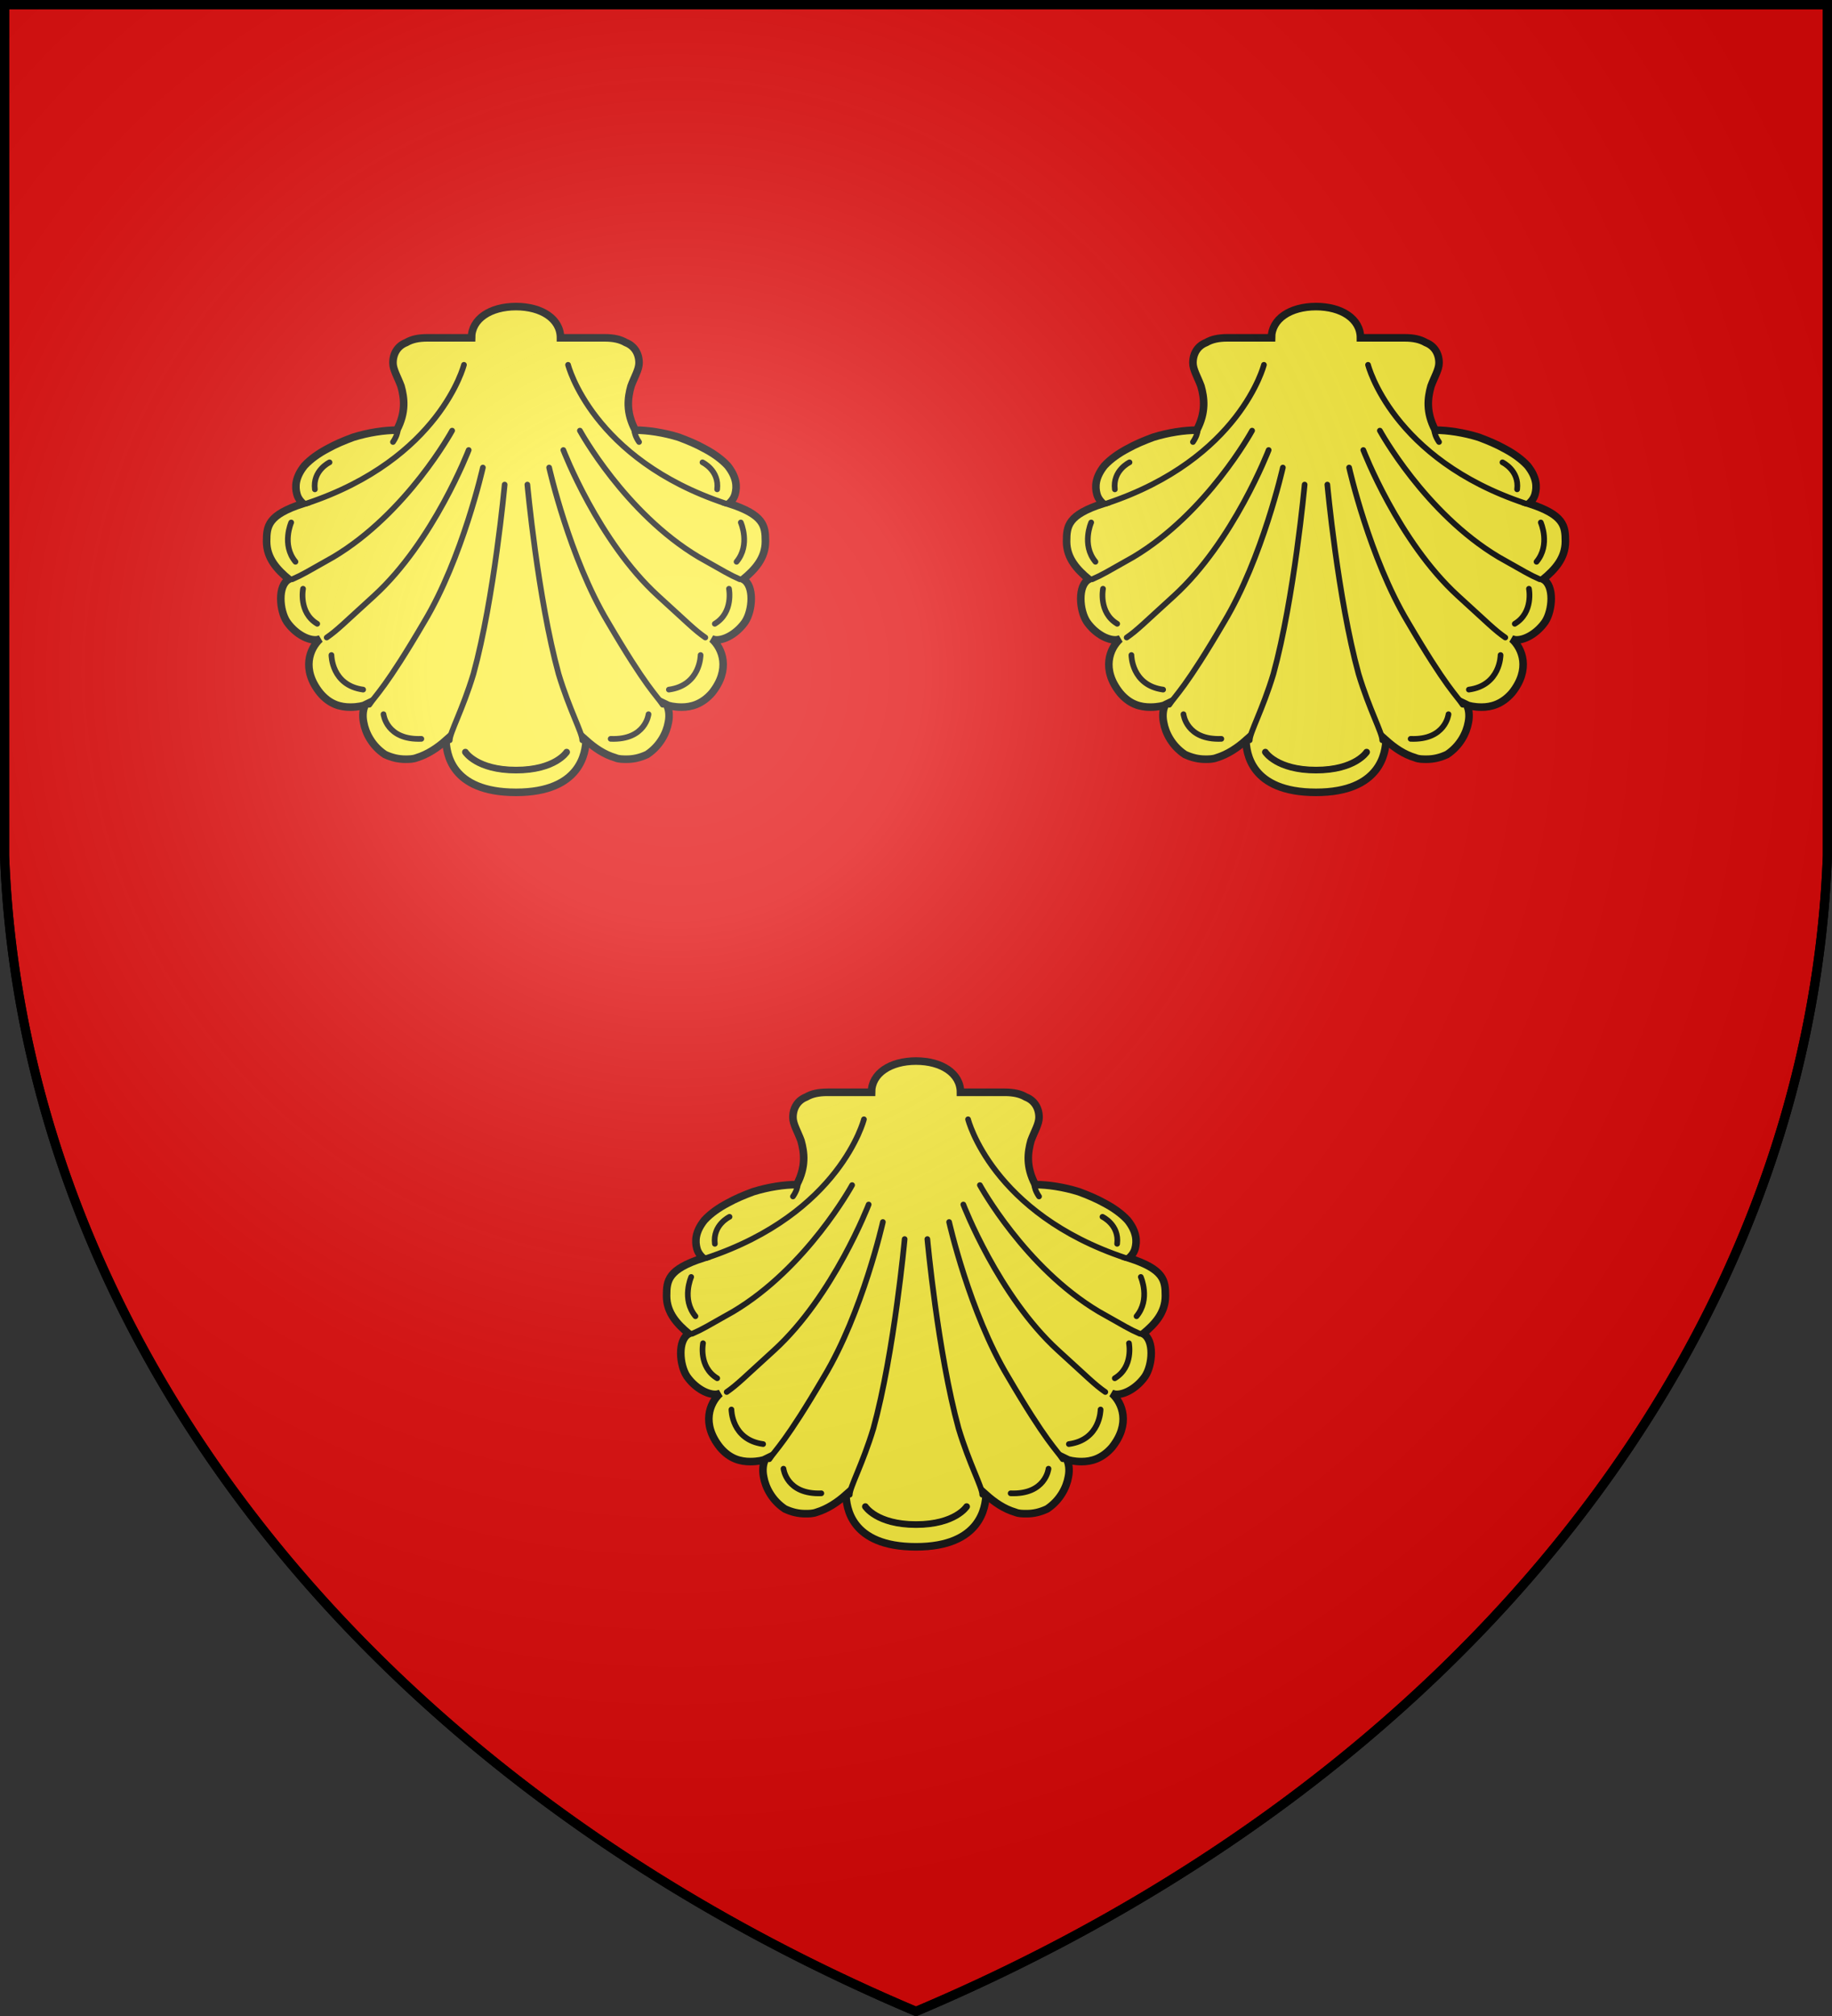 <svg version="1.1" width="600" height="660" fill="#e20909" stroke="#000" stroke-width="3" xmlns="http://www.w3.org/2000/svg" xmlns:xlink="http://www.w3.org/1999/xlink"><rect width="100%" height="100%" fill="#333333" stroke="none"/><defs><radialGradient id="G" cx="221" cy="226" r="300" gradientTransform="matrix(1.35,0,0,1.35,-77,-85)" gradientUnits="userSpaceOnUse"><stop offset="0" stop-color="#fff" stop-opacity=".3"/><stop offset=".2" stop-color="#fff" stop-opacity=".25"/><stop offset=".6" stop-color="#666" stop-opacity=".13"/><stop offset="1" stop-color="#000" stop-opacity=".13"/></radialGradient><g id="C" stroke="#111" fill="none" stroke-width="1.2" stroke-linecap="round" transform="matrix(1.55 0 0 1.55 -165 -2)"><path fill="#fcef3c" stroke-width="1.6" d="M 272.3 320 C 269.6 318.2 268.2 315.5 267.8 313.2 C 267.5 311.7 267.7 310.3 268.2 309.5 C 267.8 309.7 266.6 310 265 310 C 263 310 260.7 309.5 258.6 307 C 254.6 302 256.4 297.6 258.6 295.6 C 258.3 295.7 258 295.8 257.6 295.8 C 255.7 295.8 253.2 294.3 251.6 292 C 250 289.6 249.6 284.3 252 283 C 249.6 281 247.3 278.6 247.3 275 C 247.3 271.7 247.6 269.4 255 267 C 255 267 254 266.2 253.7 265 C 253.3 263.5 253.3 261.5 255.3 259 C 256.6 257.6 258.3 256.4 260.2 255.4 C 261.8 254.5 263.7 253.7 265.6 253 C 268.8 252 272.2 251.5 274.8 251.5 C 276.8 247.7 276.4 244.7 275.7 242.2 C 275 240.3 274 238.7 274 237.3 C 274 235.3 275 233.7 276.8 233 C 278 232.3 279.4 232 281.3 232 C 281.3 232 281.4 232 281.4 232 C 281.5 232 281.5 232 281.6 232 C 281.6 232 281.7 232 281.7 232 C 286.3 232 290 232 290.6 232 C 290.6 228 294.6 225.4 300 225.4 C 305.4 225.4 309.4 228 309.4 232 C 310 232 313.7 232 318.3 232 C 318.3 232 318.4 232 318.4 232 C 318.5 232 318.5 232 318.6 232 C 318.6 232 318.7 232 318.7 232 C 320.6 232 322 232.3 323.2 233 C 325 233.7 326 235.3 326 237.3 C 326 238.7 325 240.3 324.3 242.2 C 323.6 244.7 323.2 247.7 325.2 251.5 C 327.8 251.5 331.2 252 334.4 253 C 336.3 253.7 338.2 254.5 339.8 255.4 C 341.7 256.4 343.4 257.6 344.7 259 C 346.7 261.5 346.7 263.5 346.3 265 C 346 266.2 345 267 345 267 C 352.4 269.4 352.7 271.7 352.7 275 C 352.7 278.6 350.4 281 348 283 C 350.4 284.3 350 289.6 348.4 292 C 346.8 294.3 344.3 295.8 342.4 295.8 C 342 295.8 341.7 295.7 341.4 295.6 C 343.6 297.6 345.4 302 341.4 307 C 339.3 309.4 337 310 335 310 C 335 310 335 310 335 310 C 333.4 310 332.2 309.7 331.8 309.5 C 332.3 310.3 332.5 311.7 332.2 313.2 C 331.8 315.5 330.4 318.2 327.7 320 C 326.2 320.7 324.8 321 323.4 321 C 322.5 321 321.7 321 321 320.7 C 318.6 320 316.6 318.6 314.8 317 C 314.7 319.4 313.8 328 300 328 C 286 328 285.3 319.4 285.2 317 C 283.4 318.6 281.3 320 279 320.7 C 279 320.7 279 320.7 279 320.7 C 278.2 321 277.4 321 276.6 321 C 275.2 321 273.8 320.7 272.3 320 Z"/><path id="T" d="M 255.7 267 C 284 257.6 289 237.7 289 237.7 M 286.5 251.6 C 286.5 251.6 277 269 261.4 278.3 C 255.7 281.5 255 282 252.7 283 M 290 255.7 C 290 255.7 282.6 275 270 286.5 C 263.5 292.4 262.3 293.7 260 295.3 M 293 259.4 C 293 259.4 288.7 278.5 280.6 292 C 272.4 306 270.3 307.5 269 309.5 M 297.6 263 C 297.6 263 295.4 287 291 303 C 288.7 310.6 286 315.4 286 317 M 275 251.5 C 275 252 274.7 253 274 254 M 260.6 258.3 C 260.6 258.3 257 260 257.5 264 M 252.5 271 C 252.5 271 250.4 275.7 253.4 279.3 M 255 285 C 255 285 254 290 258 292.4 M 261 299 C 261 299 261 305.4 267.7 306.3 M 272 311.5 C 272 311.5 272.6 317 280 316.7"/><use xlink:href="#T" transform="scale(-1 1)" x="-600"/><path fill="none" stroke-width="1.4" d="M 310.7 319.5 C 310.7 319.5 308.3 323.3 300 323.3 C 291.7 323.3 289.3 319.5 289.3 319.5"/><path d="M 310.7 319.5 C 310.7 319.5 308.3 323.3 300 323.3 C 291.7 323.3 289.3 319.5 289.3 319.5"/></g></defs><path id="S" d="M1.5 1.5h597V280A570 445 0 0 1 300 658.5 570 445 0 0 1 1.5 280Z"/><use xlink:href="#C"/><use xlink:href="#C" x="-131" y="-247"/><use xlink:href="#C" x="131" y="-247"/><use xlink:href="#S" fill="url(#G)"/></svg>